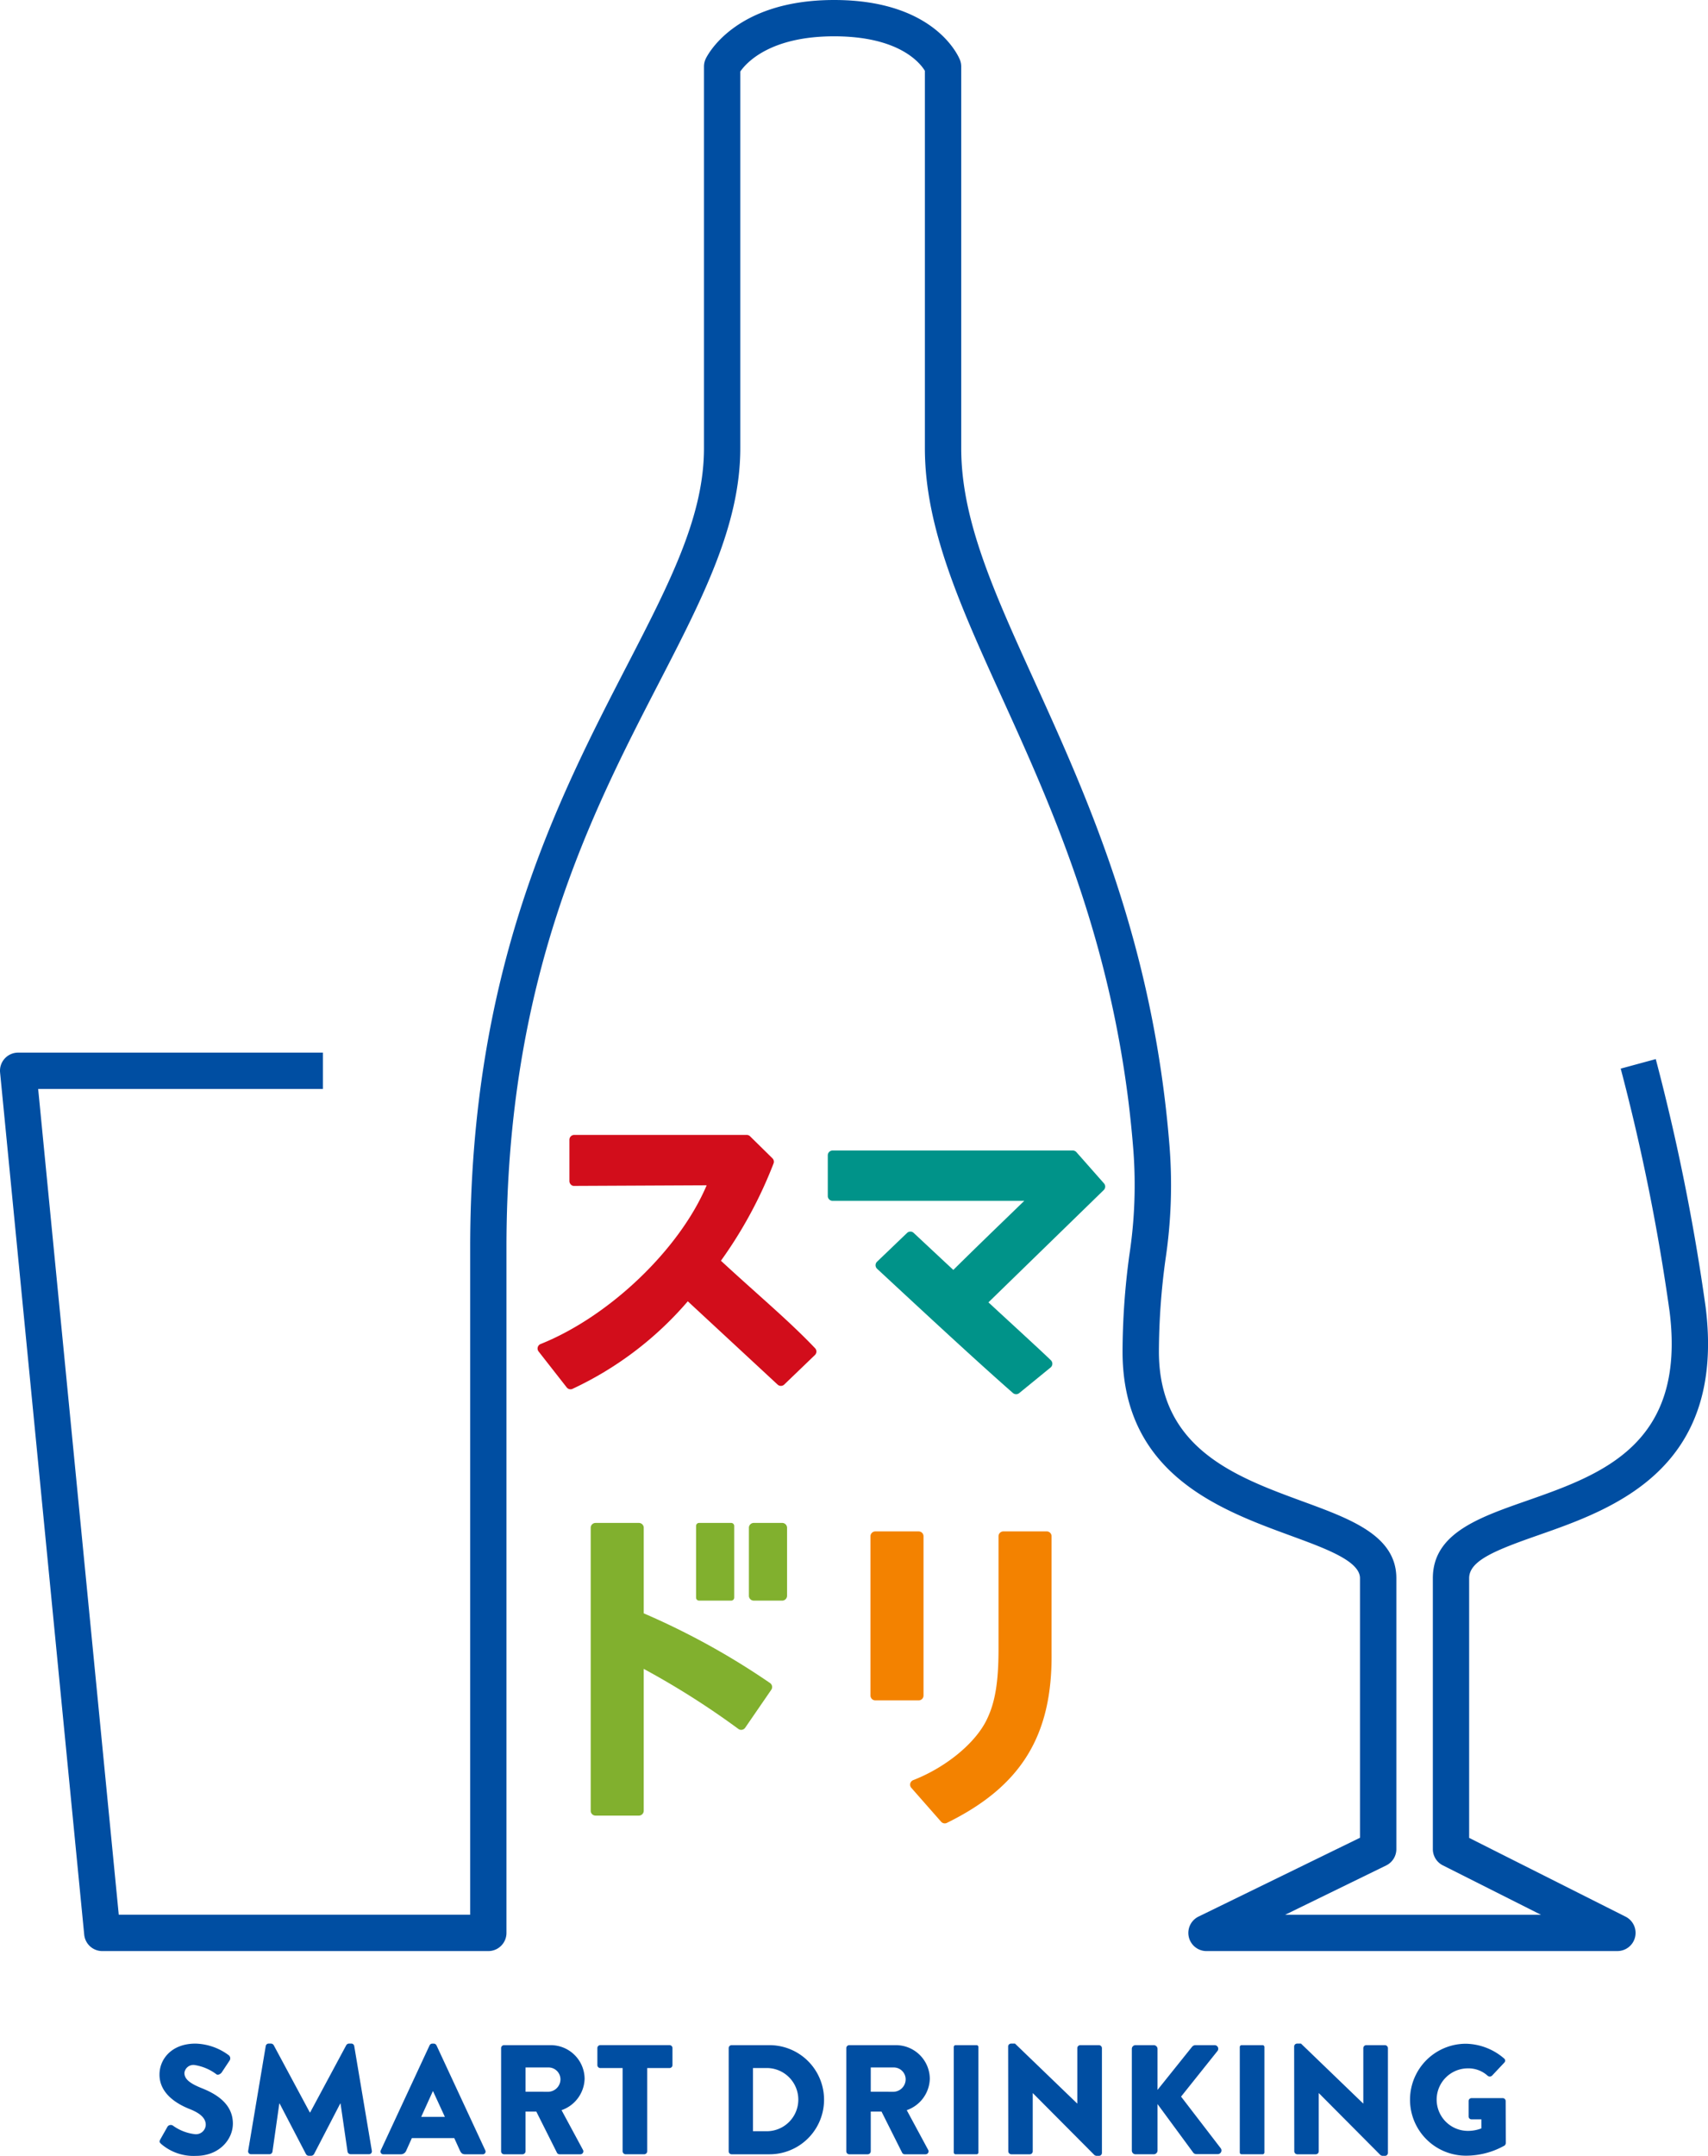 <svg id="グループ_2" data-name="グループ 2" xmlns="http://www.w3.org/2000/svg" xmlns:xlink="http://www.w3.org/1999/xlink" width="251.046" height="316.695" viewBox="0 0 251.046 316.695">
  <defs>
    <clipPath id="clip-path">
      <rect id="長方形_4" data-name="長方形 4" width="251.046" height="316.695" fill="none"/>
    </clipPath>
  </defs>
  <g id="グループ_1" data-name="グループ 1" clip-path="url(#clip-path)">
    <path id="パス_1" data-name="パス 1" d="M14.673,200.519l1.076-1.9a.59.59,0,0,1,.779-.137,6.806,6.806,0,0,0,3.251,1.261,1.435,1.435,0,0,0,1.58-1.375c0-.965-.8-1.7-2.357-2.314-1.971-.778-4.443-2.312-4.443-5.061,0-2.264,1.763-4.555,5.288-4.555a8.517,8.517,0,0,1,4.9,1.717.583.583,0,0,1,.138.733l-1.169,1.765c-.161.251-.573.457-.779.3a7.136,7.136,0,0,0-3.274-1.375,1.327,1.327,0,0,0-1.443,1.166c0,.85.686,1.49,2.5,2.221,1.787.71,4.625,2.109,4.625,5.222,0,2.359-2.037,4.742-5.4,4.742a7.28,7.28,0,0,1-5.153-1.762c-.229-.232-.3-.324-.114-.644" transform="translate(8.884 113.771)" fill="#004ea2"/>
    <path id="パス_2" data-name="パス 2" d="M25.239,186.8a.434.434,0,0,1,.414-.367h.366a.506.506,0,0,1,.388.227l5.314,9.893h.045l5.314-9.893a.506.506,0,0,1,.388-.227h.367a.433.433,0,0,1,.412.367l2.588,15.387a.419.419,0,0,1-.436.5H37.7a.469.469,0,0,1-.436-.367l-1.029-7.077h-.045l-3.848,7.422a.533.533,0,0,1-.39.251h-.411a.5.5,0,0,1-.391-.251l-3.869-7.422h-.047l-1.006,7.077a.447.447,0,0,1-.435.367h-2.7a.42.42,0,0,1-.436-.5Z" transform="translate(13.819 113.771)" fill="#004ea2"/>
    <path id="パス_3" data-name="パス 3" d="M44.192,197.2l-1.741-3.776h-.023L40.712,197.2Zm-9.412,4.9,7.167-15.413a.468.468,0,0,1,.39-.25h.229a.469.469,0,0,1,.391.25L50.124,202.1a.405.405,0,0,1-.391.6H47.194c-.414,0-.6-.14-.8-.573l-.823-1.81h-6.23l-.824,1.831a.851.851,0,0,1-.824.552H35.17a.405.405,0,0,1-.39-.6" transform="translate(21.196 113.771)" fill="#004ea2"/>
    <path id="パス_4" data-name="パス 4" d="M52.723,193.426a1.838,1.838,0,0,0,1.742-1.831,1.755,1.755,0,0,0-1.742-1.741H49.335v3.571Zm-6.982-6.414a.433.433,0,0,1,.433-.433h6.848a4.978,4.978,0,0,1,4.992,4.945,5.03,5.03,0,0,1-3.39,4.605l3.138,5.815a.435.435,0,0,1-.39.667H54.328a.422.422,0,0,1-.367-.206l-3.047-6.071h-1.58v5.837a.45.45,0,0,1-.435.44H46.174a.435.435,0,0,1-.433-.44Z" transform="translate(27.913 113.858)" fill="#004ea2"/>
    <path id="パス_5" data-name="パス 5" d="M58.238,189.943H54.963a.434.434,0,0,1-.435-.433v-2.5a.434.434,0,0,1,.435-.435H65.13a.434.434,0,0,1,.435.435v2.5a.434.434,0,0,1-.435.433H61.856v12.228a.451.451,0,0,1-.436.438H58.673a.451.451,0,0,1-.435-.438Z" transform="translate(33.275 113.857)" fill="#004ea2"/>
    <path id="パス_6" data-name="パス 6" d="M72.286,199.219a4.642,4.642,0,0,0,0-9.277h-2.2v9.277Zm-5.771-12.207a.43.43,0,0,1,.412-.433h5.588a8.016,8.016,0,1,1,0,16.032H66.927a.432.432,0,0,1-.412-.44Z" transform="translate(40.59 113.858)" fill="#004ea2"/>
    <path id="パス_7" data-name="パス 7" d="M84.234,193.426a1.836,1.836,0,0,0,1.741-1.831,1.752,1.752,0,0,0-1.741-1.741H80.846v3.571Zm-6.984-6.414a.435.435,0,0,1,.435-.433h6.847a4.979,4.979,0,0,1,4.993,4.945,5.03,5.03,0,0,1-3.39,4.605l3.137,5.815a.435.435,0,0,1-.39.667H85.837a.427.427,0,0,1-.367-.206l-3.045-6.071h-1.58v5.837a.451.451,0,0,1-.435.44H77.685a.436.436,0,0,1-.435-.44Z" transform="translate(47.141 113.858)" fill="#004ea2"/>
    <path id="長方形_1" data-name="長方形 1" d="M.269,0H3.348a.27.27,0,0,1,.27.27V15.762a.27.27,0,0,1-.27.27H.273A.273.273,0,0,1,0,15.759V.269A.269.269,0,0,1,.269,0Z" transform="translate(140.189 300.436)" fill="#004ea2"/>
    <path id="パス_8" data-name="パス 8" d="M92.023,186.848a.432.432,0,0,1,.435-.412h.573l9.135,8.8h.024V187.1a.435.435,0,0,1,.436-.433h2.747a.45.45,0,0,1,.435.433v15.413a.431.431,0,0,1-.435.412h-.366a.688.688,0,0,1-.3-.113l-9.046-9.091h-.023v8.537a.436.436,0,0,1-.435.44H92.482a.451.451,0,0,1-.436-.44Z" transform="translate(56.156 113.771)" fill="#004ea2"/>
    <path id="パス_9" data-name="パス 9" d="M103.313,187.13a.543.543,0,0,1,.549-.551h2.679a.557.557,0,0,1,.549.551v6.021l5.085-6.344a.671.671,0,0,1,.435-.227h2.884a.529.529,0,0,1,.412.849l-5.357,6.708,5.839,7.6a.539.539,0,0,1-.435.849h-3.159a.624.624,0,0,1-.412-.161l-5.291-7.19v6.821a.559.559,0,0,1-.549.554h-2.679a.545.545,0,0,1-.549-.554Z" transform="translate(63.046 113.858)" fill="#004ea2"/>
    <path id="長方形_2" data-name="長方形 2" d="M.27,0H3.349a.269.269,0,0,1,.269.269V15.762a.27.27,0,0,1-.27.27H.273A.273.273,0,0,1,0,15.759V.27A.27.27,0,0,1,.27,0Z" transform="translate(182.226 300.436)" fill="#004ea2"/>
    <path id="パス_10" data-name="パス 10" d="M118.129,186.848a.432.432,0,0,1,.435-.412h.573l9.135,8.8h.024V187.1a.435.435,0,0,1,.436-.433h2.747a.45.45,0,0,1,.435.433v15.413a.431.431,0,0,1-.435.412h-.366a.688.688,0,0,1-.3-.113l-9.046-9.091h-.023v8.537a.436.436,0,0,1-.435.44h-2.725a.451.451,0,0,1-.436-.44Z" transform="translate(72.087 113.771)" fill="#004ea2"/>
    <path id="パス_11" data-name="パス 11" d="M136.928,186.45a8.842,8.842,0,0,1,5.588,2.151.406.406,0,0,1,.047.622l-1.812,1.924a.486.486,0,0,1-.617.021,4.211,4.211,0,0,0-3-1.1,4.592,4.592,0,0,0,.023,9.183,5.408,5.408,0,0,0,2.039-.367v-1.327h-1.443a.419.419,0,0,1-.436-.412v-2.269a.424.424,0,0,1,.436-.435h4.6a.43.43,0,0,1,.411.435l.023,6.161a.559.559,0,0,1-.182.366,11.558,11.558,0,0,1-5.679,1.491,8.222,8.222,0,0,1,0-16.444" transform="translate(78.543 113.779)" fill="#004ea2"/>
    <path id="パス_12" data-name="パス 12" d="M237.727,286.616H177.335a2.669,2.669,0,0,1-1.172-5.067l23.732-11.579V231.845c0-2.514-4.948-4.33-10.188-6.251-10.43-3.824-24.712-9.064-24.712-27.042a106.944,106.944,0,0,1,1-14.188,68.011,68.011,0,0,0,.58-15.511c-2.287-28.941-11.755-49.769-19.361-66.5-6.05-13.312-11.273-24.809-11.273-36.511V10.4c-.715-1.169-3.805-5.066-13.338-5.066-9.388,0-12.874,3.85-13.793,5.169V65.838c0,11.312-5.541,22.043-11.958,34.47-9.983,19.331-22.41,43.393-22.41,82.963V283.948a2.667,2.667,0,0,1-2.668,2.668H15.033a2.67,2.67,0,0,1-2.655-2.409L.013,157.559a2.664,2.664,0,0,1,2.655-2.927H47.462v5.336H5.61L17.456,281.28H69.11V183.271c0-40.868,12.753-65.567,23-85.414,6.349-12.294,11.363-22,11.363-32.02V9.773a2.664,2.664,0,0,1,.246-1.118C103.884,8.3,107.883,0,122.605,0c14.948,0,18.358,8.459,18.5,8.819a2.653,2.653,0,0,1,.177.953V65.838c0,10.547,4.763,21.028,10.8,34.3,7.777,17.117,17.458,38.419,19.822,68.3a73.336,73.336,0,0,1-.6,16.581,100.814,100.814,0,0,0-.965,13.537c0,14.252,11.272,18.386,21.213,22.031,7.04,2.583,13.687,5.021,13.687,11.262v39.791a2.668,2.668,0,0,1-1.5,2.4l-14.845,7.244h37.6l-14.421-7.259a2.667,2.667,0,0,1-1.47-2.385V231.845c0-6.547,6.663-8.882,13.719-11.352,11.02-3.858,23.51-8.232,21.086-27.772a305.242,305.242,0,0,0-7.193-35.739l5.153-1.4a311.679,311.679,0,0,1,7.336,36.477c2.956,23.815-13.637,29.625-24.617,33.469-6.314,2.209-10.148,3.737-10.148,6.314v38.147l22.993,11.573a2.668,2.668,0,0,1-1.2,5.051" transform="translate(0)" fill="#004ea2"/>
    <path id="パス_13" data-name="パス 13" d="M81.183,126.7c-1.649-1.475-3.349-3-5.164-4.675a63.948,63.948,0,0,0,7.734-14.288.708.708,0,0,0-.164-.763L80.3,103.739a.712.712,0,0,0-.5-.2H54.461a.713.713,0,0,0-.712.712v6.074a.709.709,0,0,0,.211.5.606.606,0,0,0,.506.206l19.456-.093c-3.96,9.368-14.257,19.258-24.4,23.318a.71.71,0,0,0-.3,1.1l4.132,5.278a.715.715,0,0,0,.56.274.7.7,0,0,0,.3-.069A50.383,50.383,0,0,0,71.15,127.982l13.2,12.235a.71.71,0,0,0,.977-.008l4.509-4.335a.71.71,0,0,0,.023-1c-2.615-2.745-5.423-5.257-8.674-8.169" transform="translate(29.944 63.181)" fill="#d20d1b"/>
    <path id="パス_14" data-name="パス 14" d="M116.156,109.792,112.1,105.2a.71.71,0,0,0-.533-.24H76.27a.711.711,0,0,0-.71.71v5.976a.71.71,0,0,0,.71.71h28.171l-2.1,2.032c-2.444,2.362-5.454,5.272-8.328,8.116-.881-.812-5.829-5.439-5.829-5.439a.711.711,0,0,0-.976.01L82.8,121.3a.711.711,0,0,0,.011,1.037l.074.071c5.968,5.531,14.188,13.183,19.891,18.18a.712.712,0,0,0,.919.014l4.61-3.763a.712.712,0,0,0,.053-1.055c-1.166-1.161-8.042-7.441-9.183-8.517l16.945-16.494a.711.711,0,0,0,.037-.981" transform="translate(46.11 64.049)" fill="#009389"/>
    <path id="パス_15" data-name="パス 15" d="M61.715,152.223V139.647a.711.711,0,0,0-.712-.71H54.63a.71.71,0,0,0-.71.71V181.22a.71.71,0,0,0,.71.71H61a.711.711,0,0,0,.712-.71V160.376A119.758,119.758,0,0,1,75.628,169.2a.7.7,0,0,0,.536.121.713.713,0,0,0,.462-.3l3.834-5.576a.708.708,0,0,0,.113-.535.715.715,0,0,0-.3-.457,109.036,109.036,0,0,0-18.56-10.236" transform="translate(32.904 84.785)" fill="#81b02e"/>
    <path id="長方形_3" data-name="長方形 3" d="M.442,0h4.72a.443.443,0,0,1,.443.443V10.972a.441.441,0,0,1-.441.441H.441A.441.441,0,0,1,0,10.972V.442A.442.442,0,0,1,.442,0Z" transform="translate(102.309 223.72)" fill="#81b02e"/>
    <path id="パス_16" data-name="パス 16" d="M73.254,138.936H69.072a.712.712,0,0,0-.712.712v9.988a.712.712,0,0,0,.712.713h4.182a.712.712,0,0,0,.712-.713v-9.988a.712.712,0,0,0-.712-.712" transform="translate(41.716 84.784)" fill="#81b02e"/>
    <path id="パス_17" data-name="パス 17" d="M103.154,139.709H96.781a.712.712,0,0,0-.712.712V157c0,4.852-.5,7.85-1.723,10.349-1.652,3.446-6,7.025-10.818,8.9a.711.711,0,0,0-.275,1.132l4.38,4.98a.712.712,0,0,0,.536.24.687.687,0,0,0,.311-.072c10.937-5.367,15.536-12.856,15.386-25.034V140.421a.712.712,0,0,0-.712-.712" transform="translate(50.696 85.256)" fill="#f38200"/>
    <path id="パス_18" data-name="パス 18" d="M87.253,163.821v-23.4a.712.712,0,0,0-.712-.71H80.168a.711.711,0,0,0-.71.71v23.4a.712.712,0,0,0,.71.712h6.373a.712.712,0,0,0,.712-.712" transform="translate(48.488 85.256)" fill="#f38200"/>
  </g>
</svg>
